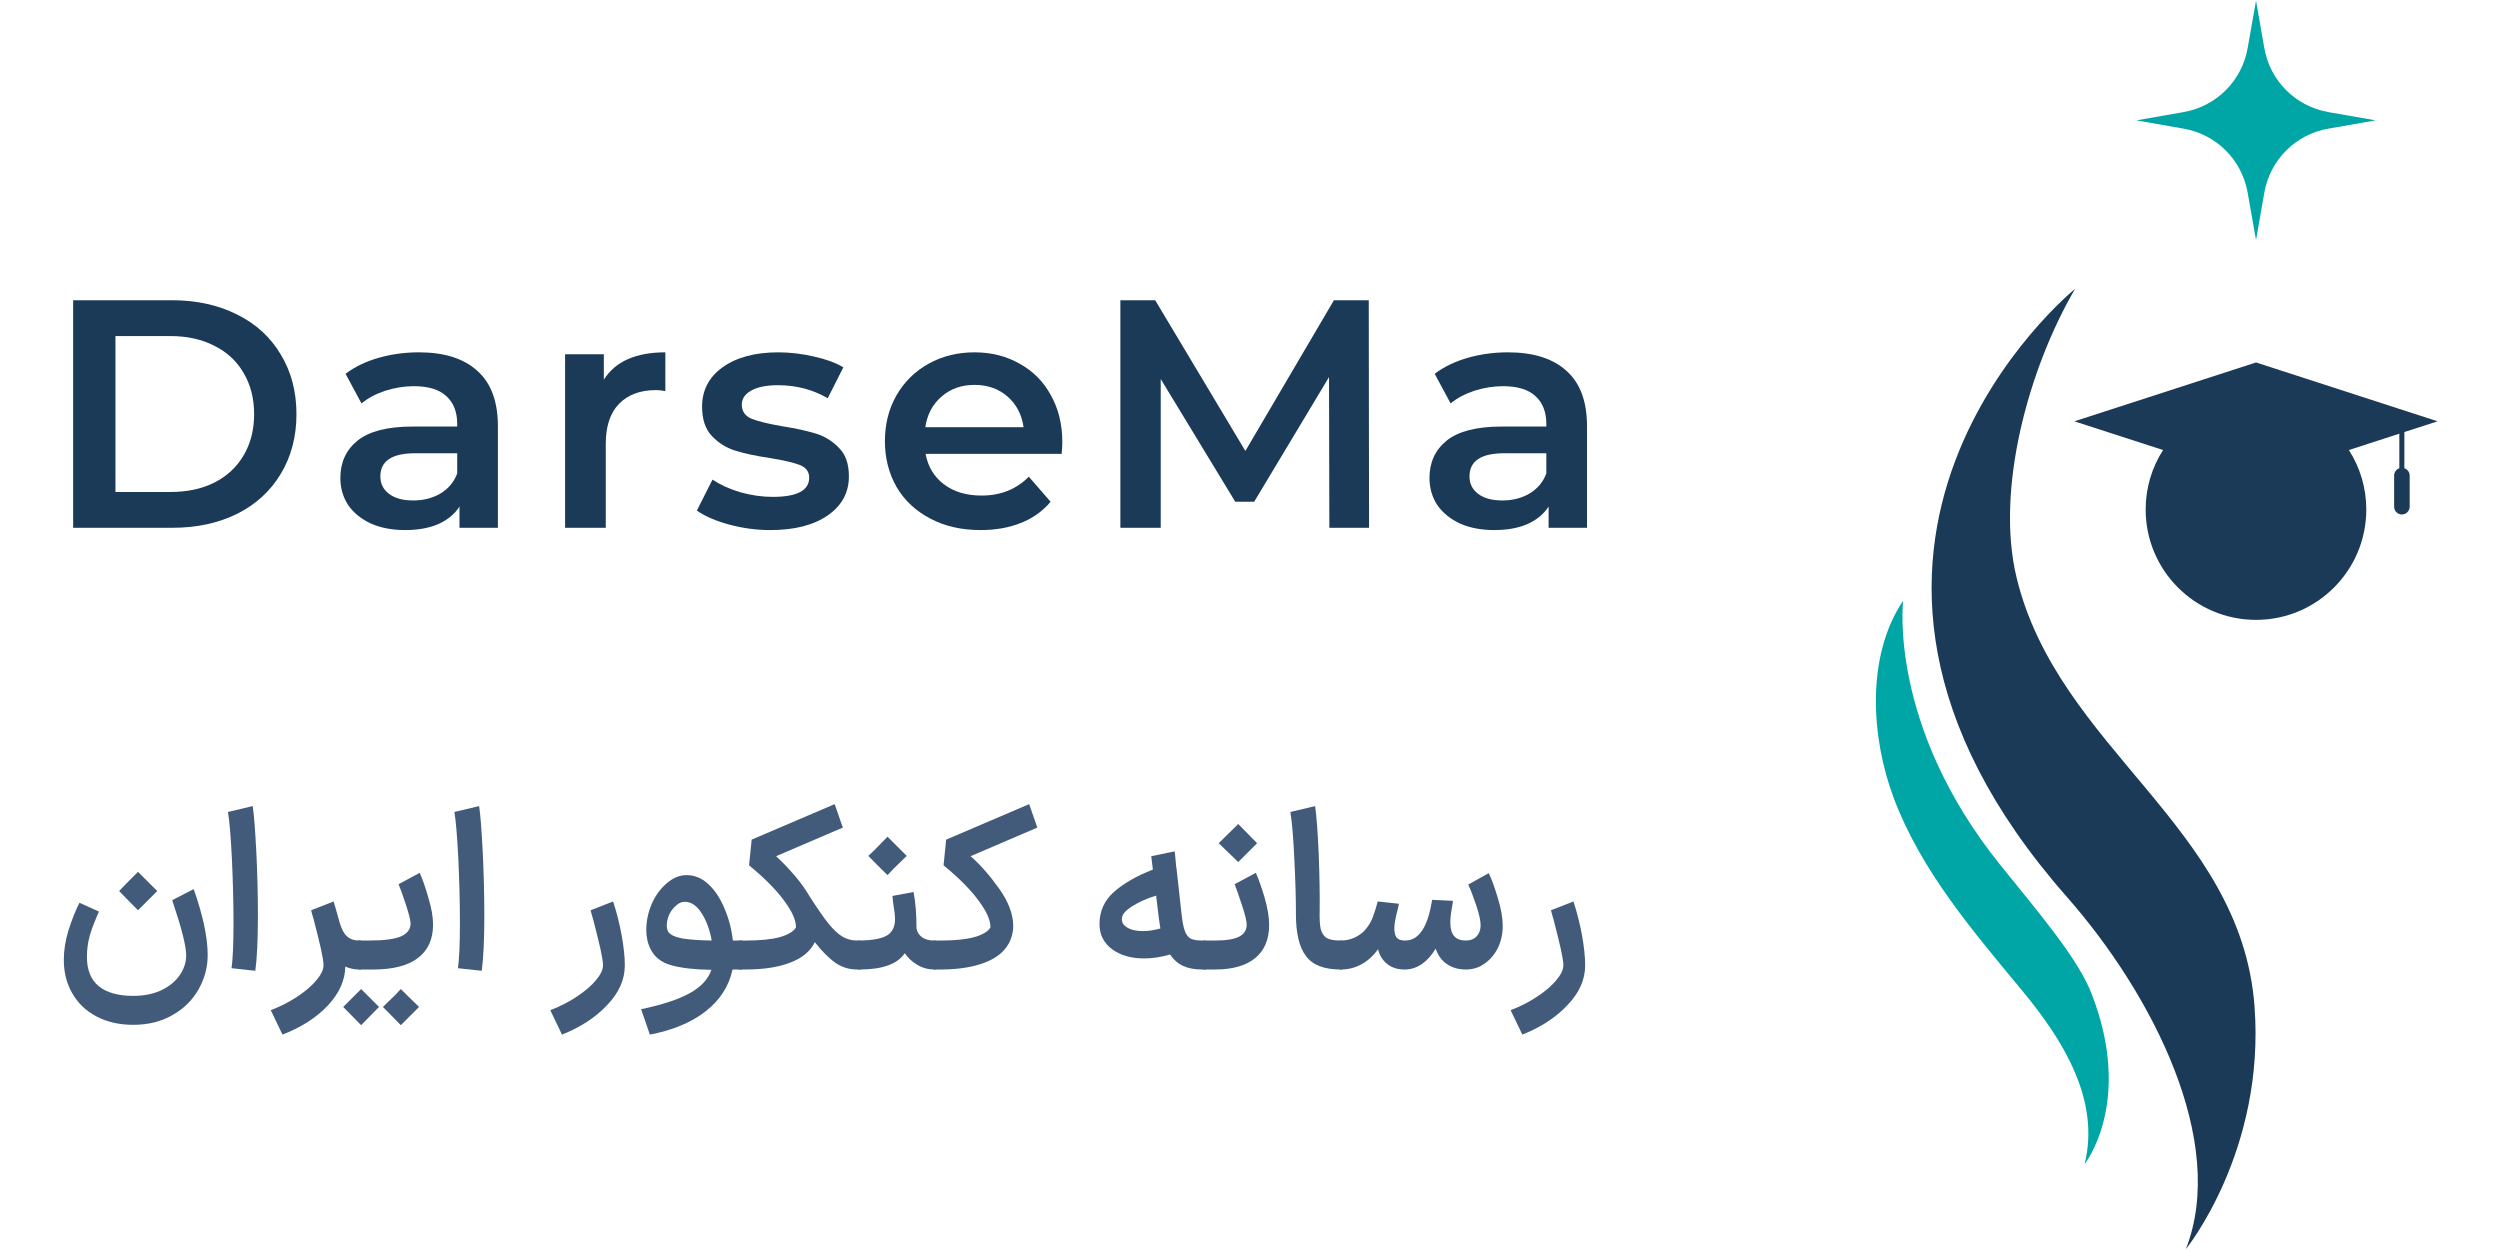 <svg xmlns="http://www.w3.org/2000/svg" xmlns:xlink="http://www.w3.org/1999/xlink" width="160" zoomAndPan="magnify" viewBox="0 0 120 60" height="80" preserveAspectRatio="xMidYMid meet" version="1.2"><defs><clipPath id="d5c2f40271"><path d="M 99 17 L 117.375 17 L 117.375 30 L 99 30 Z M 99 17 "/></clipPath></defs><g id="a512338e4e"><path style=" stroke:none;fill-rule:nonzero;fill:#1b3a57;fill-opacity:1;" d="M 104.922 59.957 C 104.922 59.957 108.75 55.25 108.215 48.277 C 107.551 39.641 98.789 35.941 96.797 27.73 C 95.773 23.508 97.367 17.691 99.605 13.863 C 99.605 13.863 84.379 26.195 99.203 43.043 C 103.332 47.738 106.934 54.809 104.922 59.957 "/><g clip-rule="nonzero" clip-path="url(#d5c2f40271)"><path style=" stroke:none;fill-rule:nonzero;fill:#1b3a57;fill-opacity:1;" d="M 115.41 22.477 L 115.41 20.738 L 117.004 20.223 L 108.289 17.398 L 99.57 20.223 L 103.828 21.602 C 103.297 22.426 102.992 23.406 102.992 24.457 C 102.992 27.383 105.363 29.754 108.289 29.754 C 111.211 29.754 113.582 27.383 113.582 24.457 C 113.582 23.406 113.277 22.426 112.746 21.602 L 115.168 20.816 L 115.168 22.477 C 115.023 22.527 114.918 22.664 114.918 22.828 L 114.918 24.32 C 114.918 24.527 115.082 24.695 115.289 24.695 C 115.496 24.695 115.664 24.527 115.664 24.32 L 115.664 22.828 C 115.664 22.664 115.559 22.527 115.41 22.477 "/></g><path style=" stroke:none;fill-rule:nonzero;fill:#00a6a6;fill-opacity:1;" d="M 91.352 28.832 C 91.352 28.832 90.613 34.809 96.016 41.52 C 97.914 43.875 99.742 46.012 100.395 47.695 C 102.43 52.918 100.062 55.871 100.059 55.879 C 100.836 52.793 98.992 49.883 97.109 47.605 C 94.742 44.742 92.219 41.824 90.898 38.301 C 89.816 35.418 89.551 31.516 91.352 28.832 "/><path style=" stroke:none;fill-rule:nonzero;fill:#00a6a6;fill-opacity:1;" d="M 108.289 0.031 L 108.688 2.309 C 108.961 3.879 110.188 5.102 111.754 5.379 L 114.031 5.777 L 111.754 6.176 C 110.188 6.449 108.961 7.676 108.688 9.246 L 108.289 11.523 L 107.887 9.246 C 107.613 7.676 106.387 6.449 104.82 6.176 L 102.543 5.777 L 104.82 5.379 C 106.387 5.102 107.613 3.879 107.887 2.309 L 108.289 0.031 "/><g style="fill:#435b7b;fill-opacity:1;"><g transform="translate(2.625, 46.536)"><path style="stroke:none" d="M 2.125 -2.781 C 1.938 -2.363 1.789 -1.984 1.688 -1.641 C 1.594 -1.305 1.547 -0.961 1.547 -0.609 C 1.547 0.016 1.734 0.484 2.109 0.797 C 2.492 1.109 3.047 1.266 3.766 1.266 C 4.297 1.266 4.754 1.172 5.141 0.984 C 5.523 0.797 5.816 0.551 6.016 0.25 C 6.211 -0.039 6.312 -0.352 6.312 -0.688 C 6.312 -1.125 6.086 -2.004 5.641 -3.328 L 6.672 -3.859 C 7.117 -2.598 7.344 -1.539 7.344 -0.688 C 7.344 -0.102 7.195 0.441 6.906 0.953 C 6.613 1.473 6.195 1.883 5.656 2.188 C 5.113 2.5 4.484 2.656 3.766 2.656 C 3.098 2.656 2.508 2.52 2 2.25 C 1.5 1.988 1.113 1.617 0.844 1.141 C 0.57 0.672 0.438 0.133 0.438 -0.469 C 0.438 -0.906 0.508 -1.367 0.656 -1.859 C 0.812 -2.359 0.988 -2.805 1.188 -3.203 Z M 3.391 -4.078 L 4 -4.688 L 4.922 -3.766 L 4 -2.844 C 3.695 -3.145 3.395 -3.453 3.094 -3.766 Z M 3.391 -4.078 "/></g></g><g style="fill:#435b7b;fill-opacity:1;"><g transform="translate(10.364, 46.536)"><path style="stroke:none" d="M 0.75 -0.062 C 0.812 -0.5 0.844 -1.227 0.844 -2.25 C 0.844 -3.238 0.816 -4.27 0.766 -5.344 C 0.711 -6.426 0.648 -7.164 0.578 -7.562 L 1.766 -7.844 C 1.828 -7.445 1.883 -6.723 1.938 -5.672 C 1.988 -4.629 2.016 -3.609 2.016 -2.609 C 2.016 -1.422 1.973 -0.531 1.891 0.062 Z M 0.75 -0.062 "/></g></g><g style="fill:#435b7b;fill-opacity:1;"><g transform="translate(12.997, 46.536)"><path style="stroke:none" d="M 4.25 0 C 4.008 0 3.785 -0.047 3.578 -0.141 C 3.566 0.523 3.285 1.148 2.734 1.734 C 2.18 2.316 1.457 2.781 0.562 3.125 L 0 1.953 C 0.469 1.773 0.895 1.555 1.281 1.297 C 1.676 1.035 1.984 0.77 2.203 0.5 C 2.422 0.238 2.531 0.004 2.531 -0.203 C 2.531 -0.359 2.488 -0.625 2.406 -1 C 2.32 -1.375 2.207 -1.836 2.062 -2.391 C 2 -2.598 1.957 -2.75 1.938 -2.844 L 3.016 -3.266 C 3.109 -2.961 3.203 -2.633 3.297 -2.281 C 3.391 -1.957 3.508 -1.727 3.656 -1.594 C 3.801 -1.457 4 -1.391 4.25 -1.391 L 4.328 -1.391 L 4.406 -0.703 L 4.328 0 Z M 4.25 0 "/></g></g><g style="fill:#435b7b;fill-opacity:1;"><g transform="translate(17.271, 46.536)"><path style="stroke:none" d="M -0.062 -1.391 L 0.438 -1.391 C 1.164 -1.391 1.68 -1.457 1.984 -1.594 C 2.285 -1.727 2.438 -1.938 2.438 -2.219 C 2.426 -2.395 2.348 -2.703 2.203 -3.141 C 2.055 -3.586 1.941 -3.906 1.859 -4.094 L 2.875 -4.641 C 3.02 -4.316 3.16 -3.91 3.297 -3.422 C 3.441 -2.941 3.516 -2.52 3.516 -2.156 C 3.516 -1.445 3.27 -0.91 2.781 -0.547 C 2.301 -0.18 1.586 0 0.641 0 L -0.047 0 Z M 1.969 2.672 L 1.109 1.797 C 1.109 1.797 1.301 1.609 1.688 1.234 L 1.969 0.938 L 2.266 1.234 C 2.648 1.609 2.844 1.797 2.844 1.797 Z M 0.062 2.672 L -0.797 1.797 C -0.797 1.797 -0.609 1.609 -0.234 1.234 L 0.062 0.938 L 0.359 1.234 C 0.734 1.609 0.922 1.797 0.922 1.797 Z M 0.062 2.672 "/></g></g><g style="fill:#435b7b;fill-opacity:1;"><g transform="translate(21.232, 46.536)"><path style="stroke:none" d="M 0.75 -0.062 C 0.812 -0.5 0.844 -1.227 0.844 -2.25 C 0.844 -3.238 0.816 -4.27 0.766 -5.344 C 0.711 -6.426 0.648 -7.164 0.578 -7.562 L 1.766 -7.844 C 1.828 -7.445 1.883 -6.723 1.938 -5.672 C 1.988 -4.629 2.016 -3.609 2.016 -2.609 C 2.016 -1.422 1.973 -0.531 1.891 0.062 Z M 0.75 -0.062 "/></g></g><g style="fill:#435b7b;fill-opacity:1;"><g transform="translate(23.866, 46.536)"><path style="stroke:none" d=""/></g></g><g style="fill:#435b7b;fill-opacity:1;"><g transform="translate(26.413, 46.536)"><path style="stroke:none" d="M 0 1.953 C 0.469 1.773 0.895 1.555 1.281 1.297 C 1.676 1.035 1.984 0.77 2.203 0.5 C 2.422 0.238 2.531 0.004 2.531 -0.203 C 2.531 -0.359 2.488 -0.625 2.406 -1 C 2.32 -1.375 2.207 -1.836 2.062 -2.391 C 2 -2.598 1.957 -2.75 1.938 -2.844 L 3.016 -3.266 C 3.18 -2.766 3.316 -2.234 3.422 -1.672 C 3.523 -1.109 3.578 -0.617 3.578 -0.203 C 3.578 0.484 3.297 1.117 2.734 1.703 C 2.18 2.297 1.457 2.77 0.562 3.125 Z M 0 1.953 "/></g></g><g style="fill:#435b7b;fill-opacity:1;"><g transform="translate(30.428, 46.536)"><path style="stroke:none" d="M 0.344 1.906 C 1.352 1.695 2.129 1.441 2.672 1.141 C 3.223 0.836 3.57 0.461 3.719 0.016 C 2.926 0.004 2.285 -0.066 1.797 -0.203 C 1.305 -0.336 0.969 -0.609 0.781 -1.016 C 0.656 -1.266 0.594 -1.562 0.594 -1.906 C 0.594 -2.312 0.676 -2.719 0.844 -3.125 C 1.02 -3.531 1.258 -3.863 1.562 -4.125 C 1.863 -4.395 2.188 -4.531 2.531 -4.531 C 2.914 -4.531 3.266 -4.383 3.578 -4.094 C 3.891 -3.801 4.145 -3.414 4.344 -2.938 C 4.551 -2.457 4.688 -1.941 4.75 -1.391 L 5.188 -1.391 L 5.266 -0.703 L 5.188 0 L 4.734 0 C 4.566 0.789 4.141 1.457 3.453 2 C 2.766 2.539 1.867 2.914 0.766 3.125 Z M 1.656 -1.797 C 1.77 -1.648 2.004 -1.547 2.359 -1.484 C 2.711 -1.43 3.172 -1.398 3.734 -1.391 C 3.641 -1.91 3.477 -2.348 3.25 -2.703 C 3.02 -3.066 2.75 -3.25 2.438 -3.25 C 2.289 -3.25 2.148 -3.188 2.016 -3.062 C 1.879 -2.945 1.77 -2.801 1.688 -2.625 C 1.613 -2.445 1.578 -2.273 1.578 -2.109 C 1.578 -1.992 1.602 -1.891 1.656 -1.797 Z M 1.656 -1.797 "/></g></g><g style="fill:#435b7b;fill-opacity:1;"><g transform="translate(35.533, 46.536)"><path style="stroke:none" d="M 5.609 0 C 5.234 0 4.891 -0.102 4.578 -0.312 C 4.266 -0.531 3.93 -0.863 3.578 -1.312 C 3.367 -0.875 2.973 -0.547 2.391 -0.328 C 1.816 -0.109 1.113 0 0.281 0 L -0.047 0 L -0.047 -1.391 L 0.281 -1.391 C 0.938 -1.391 1.469 -1.441 1.875 -1.547 C 2.281 -1.66 2.547 -1.816 2.672 -2.016 C 2.68 -2.359 2.492 -2.785 2.109 -3.297 C 1.734 -3.816 1.172 -4.383 0.422 -5 L 0.547 -6.234 L 4.531 -7.938 L 4.922 -6.812 L 1.719 -5.438 C 1.988 -5.195 2.273 -4.898 2.578 -4.547 C 2.879 -4.203 3.133 -3.848 3.344 -3.484 C 3.707 -2.922 4.004 -2.492 4.234 -2.203 C 4.473 -1.91 4.695 -1.703 4.906 -1.578 C 5.113 -1.453 5.348 -1.391 5.609 -1.391 L 5.766 -1.391 L 5.844 -0.703 L 5.766 0 Z M 5.609 0 "/></g></g><g style="fill:#435b7b;fill-opacity:1;"><g transform="translate(41.242, 46.536)"><path style="stroke:none" d="M -0.047 -1.391 L 0.016 -1.391 C 0.648 -1.398 1.094 -1.484 1.344 -1.641 C 1.594 -1.797 1.719 -2.055 1.719 -2.422 C 1.719 -2.586 1.688 -2.859 1.625 -3.234 L 1.594 -3.531 L 2.609 -3.719 C 2.703 -3.238 2.75 -2.656 2.75 -1.969 C 2.781 -1.801 2.867 -1.66 3.016 -1.547 C 3.16 -1.441 3.359 -1.391 3.609 -1.391 L 3.672 -1.391 L 3.75 -0.703 L 3.672 0 L 3.609 0 C 3.316 0 3.047 -0.07 2.797 -0.219 C 2.547 -0.363 2.344 -0.551 2.188 -0.781 C 2 -0.508 1.723 -0.312 1.359 -0.188 C 1.004 -0.062 0.555 0 0.016 0 L -0.047 0 Z M 0.75 -5.75 L 1.359 -6.375 L 2.281 -5.453 L 1.656 -4.844 L 1.359 -4.531 C 1.047 -4.832 0.738 -5.141 0.438 -5.453 Z M 0.75 -5.75 "/></g></g><g style="fill:#435b7b;fill-opacity:1;"><g transform="translate(44.869, 46.536)"><path style="stroke:none" d="M -0.047 -1.391 L 0.281 -1.391 C 0.938 -1.391 1.469 -1.441 1.875 -1.547 C 2.281 -1.66 2.547 -1.816 2.672 -2.016 C 2.68 -2.359 2.492 -2.785 2.109 -3.297 C 1.734 -3.816 1.172 -4.383 0.422 -5 L 0.547 -6.234 L 4.531 -7.938 L 4.922 -6.812 L 1.719 -5.438 C 2.188 -5.031 2.645 -4.508 3.094 -3.875 C 3.539 -3.25 3.766 -2.648 3.766 -2.078 C 3.766 -1.922 3.742 -1.77 3.703 -1.625 C 3.555 -1.082 3.18 -0.676 2.578 -0.406 C 1.973 -0.133 1.207 0 0.281 0 L -0.047 0 Z M -0.047 -1.391 "/></g></g><g style="fill:#435b7b;fill-opacity:1;"><g transform="translate(49.791, 46.536)"><path style="stroke:none" d=""/></g></g><g style="fill:#435b7b;fill-opacity:1;"><g transform="translate(52.338, 46.536)"><path style="stroke:none" d="M 5.359 0 C 5.004 0 4.703 -0.055 4.453 -0.172 C 4.203 -0.285 3.992 -0.469 3.828 -0.719 C 3.391 -0.594 2.973 -0.531 2.578 -0.531 C 1.961 -0.531 1.453 -0.676 1.047 -0.969 C 0.641 -1.27 0.438 -1.676 0.438 -2.188 C 0.438 -2.789 0.664 -3.301 1.125 -3.719 C 1.594 -4.133 2.219 -4.492 3 -4.797 L 2.922 -5.438 L 4.047 -5.672 C 4.066 -5.516 4.082 -5.363 4.094 -5.219 C 4.102 -5.07 4.117 -4.93 4.141 -4.797 L 4.375 -2.672 C 4.414 -2.305 4.469 -2.035 4.531 -1.859 C 4.594 -1.68 4.688 -1.555 4.812 -1.484 C 4.938 -1.422 5.117 -1.391 5.359 -1.391 L 5.531 -1.391 L 5.609 -0.703 L 5.531 0 Z M 1.516 -2.453 C 1.492 -2.273 1.578 -2.129 1.766 -2.016 C 1.953 -1.898 2.207 -1.844 2.531 -1.844 C 2.781 -1.844 3.055 -1.883 3.359 -1.969 C 3.336 -2.094 3.312 -2.27 3.281 -2.5 L 3.156 -3.547 C 2.707 -3.41 2.32 -3.238 2 -3.031 C 1.688 -2.832 1.523 -2.641 1.516 -2.453 Z M 1.516 -2.453 "/></g></g><g style="fill:#435b7b;fill-opacity:1;"><g transform="translate(57.81, 46.536)"><path style="stroke:none" d="M -0.047 -1.391 L 0.516 -1.391 C 1.047 -1.391 1.43 -1.453 1.672 -1.578 C 1.91 -1.703 2.031 -1.895 2.031 -2.156 C 2.031 -2.32 1.953 -2.641 1.797 -3.109 C 1.641 -3.586 1.523 -3.914 1.453 -4.094 L 2.469 -4.641 C 2.602 -4.348 2.742 -3.953 2.891 -3.453 C 3.035 -2.953 3.109 -2.516 3.109 -2.141 C 3.109 -1.441 2.883 -0.91 2.438 -0.547 C 1.988 -0.18 1.348 0 0.516 0 L -0.047 0 Z M 1.625 -6.984 L 2.531 -6.062 L 2.219 -5.75 C 2.219 -5.75 2.02 -5.551 1.625 -5.156 L 0.688 -6.062 Z M 1.625 -6.984 "/></g></g><g style="fill:#435b7b;fill-opacity:1;"><g transform="translate(61.361, 46.536)"><path style="stroke:none" d="M 2.984 0 C 2.203 0 1.648 -0.211 1.328 -0.641 C 1.004 -1.066 0.844 -1.734 0.844 -2.641 C 0.844 -3.461 0.816 -4.352 0.766 -5.312 C 0.723 -6.281 0.66 -7.031 0.578 -7.562 L 1.766 -7.844 C 1.836 -7.332 1.895 -6.555 1.938 -5.516 C 1.977 -4.484 1.992 -3.594 1.984 -2.844 C 1.973 -2.445 1.988 -2.148 2.031 -1.953 C 2.082 -1.754 2.176 -1.609 2.312 -1.516 C 2.457 -1.43 2.68 -1.391 2.984 -1.391 L 3.047 -1.391 L 3.125 -0.703 L 3.047 0 Z M 2.984 0 "/></g></g><g style="fill:#435b7b;fill-opacity:1;"><g transform="translate(64.35, 46.536)"><path style="stroke:none" d="M 5.969 0 C 5.625 -0.008 5.332 -0.098 5.094 -0.266 C 4.852 -0.43 4.676 -0.676 4.562 -1 C 4.375 -0.688 4.156 -0.441 3.906 -0.266 C 3.664 -0.098 3.398 -0.008 3.109 0 L 3.062 0 C 2.738 0 2.461 -0.086 2.234 -0.266 C 2.016 -0.441 1.867 -0.676 1.797 -0.969 C 1.566 -0.656 1.301 -0.414 1 -0.25 C 0.695 -0.082 0.367 0 0.016 0 L -0.031 0 L -0.109 -0.703 L -0.031 -1.391 L 0.016 -1.391 C 0.254 -1.391 0.484 -1.441 0.703 -1.547 C 0.93 -1.66 1.102 -1.797 1.219 -1.953 C 1.375 -2.141 1.488 -2.344 1.562 -2.562 C 1.645 -2.789 1.719 -3.023 1.781 -3.266 L 2.797 -3.156 C 2.797 -3.156 2.781 -3.078 2.75 -2.922 C 2.633 -2.492 2.578 -2.18 2.578 -1.984 C 2.578 -1.785 2.613 -1.633 2.688 -1.531 C 2.77 -1.438 2.898 -1.391 3.078 -1.391 L 3.109 -1.391 C 3.484 -1.391 3.785 -1.609 4.016 -2.047 C 4.141 -2.297 4.234 -2.566 4.297 -2.859 C 4.359 -3.148 4.391 -3.312 4.391 -3.344 L 5.391 -3.297 C 5.391 -3.254 5.367 -3.113 5.328 -2.875 C 5.285 -2.645 5.266 -2.438 5.266 -2.25 C 5.266 -1.676 5.508 -1.391 6 -1.391 C 6.227 -1.391 6.406 -1.457 6.531 -1.594 C 6.656 -1.727 6.719 -1.906 6.719 -2.125 C 6.719 -2.344 6.648 -2.656 6.516 -3.062 C 6.379 -3.469 6.25 -3.805 6.125 -4.078 L 7.109 -4.625 C 7.254 -4.332 7.398 -3.93 7.547 -3.422 C 7.703 -2.922 7.781 -2.477 7.781 -2.094 C 7.781 -1.707 7.703 -1.352 7.547 -1.031 C 7.391 -0.719 7.176 -0.469 6.906 -0.281 C 6.645 -0.094 6.348 0 6.016 0 Z M 5.969 0 "/></g></g><g style="fill:#435b7b;fill-opacity:1;"><g transform="translate(72.51, 46.536)"><path style="stroke:none" d="M 0 1.953 C 0.469 1.773 0.895 1.555 1.281 1.297 C 1.676 1.035 1.984 0.77 2.203 0.5 C 2.422 0.238 2.531 0.004 2.531 -0.203 C 2.531 -0.359 2.488 -0.625 2.406 -1 C 2.32 -1.375 2.207 -1.836 2.062 -2.391 C 2 -2.598 1.957 -2.75 1.938 -2.844 L 3.016 -3.266 C 3.18 -2.766 3.316 -2.234 3.422 -1.672 C 3.523 -1.109 3.578 -0.617 3.578 -0.203 C 3.578 0.484 3.297 1.117 2.734 1.703 C 2.18 2.297 1.457 2.77 0.562 3.125 Z M 0 1.953 "/></g></g><g style="fill:#1b3a57;fill-opacity:1;"><g transform="translate(2.042, 25.334)"><path style="stroke:none" d="M 1.469 -10.922 L 6.234 -10.922 C 7.398 -10.922 8.438 -10.691 9.344 -10.234 C 10.25 -9.785 10.945 -9.145 11.438 -8.312 C 11.938 -7.488 12.188 -6.535 12.188 -5.453 C 12.188 -4.379 11.938 -3.426 11.438 -2.594 C 10.945 -1.77 10.25 -1.129 9.344 -0.672 C 8.438 -0.223 7.398 0 6.234 0 L 1.469 0 Z M 6.141 -1.719 C 6.941 -1.719 7.645 -1.867 8.25 -2.172 C 8.863 -2.484 9.332 -2.922 9.656 -3.484 C 9.988 -4.047 10.156 -4.703 10.156 -5.453 C 10.156 -6.203 9.988 -6.859 9.656 -7.422 C 9.332 -7.992 8.863 -8.43 8.25 -8.734 C 7.645 -9.047 6.941 -9.203 6.141 -9.203 L 3.5 -9.203 L 3.5 -1.719 Z M 6.141 -1.719 "/></g></g><g style="fill:#1b3a57;fill-opacity:1;"><g transform="translate(15.649, 25.334)"><path style="stroke:none" d="M 4.453 -8.422 C 5.68 -8.422 6.617 -8.125 7.266 -7.531 C 7.922 -6.945 8.25 -6.062 8.25 -4.875 L 8.25 0 L 6.406 0 L 6.406 -1.016 C 6.164 -0.648 5.82 -0.367 5.375 -0.172 C 4.938 0.016 4.41 0.109 3.797 0.109 C 3.172 0.109 2.625 0.004 2.156 -0.203 C 1.688 -0.422 1.32 -0.719 1.062 -1.094 C 0.812 -1.477 0.688 -1.91 0.688 -2.391 C 0.688 -3.141 0.961 -3.738 1.516 -4.188 C 2.078 -4.633 2.953 -4.859 4.141 -4.859 L 6.297 -4.859 L 6.297 -4.984 C 6.297 -5.566 6.117 -6.016 5.766 -6.328 C 5.422 -6.641 4.906 -6.797 4.219 -6.797 C 3.758 -6.797 3.301 -6.723 2.844 -6.578 C 2.395 -6.43 2.016 -6.227 1.703 -5.969 L 0.938 -7.391 C 1.375 -7.723 1.898 -7.977 2.516 -8.156 C 3.129 -8.332 3.773 -8.422 4.453 -8.422 Z M 4.188 -1.312 C 4.676 -1.312 5.109 -1.422 5.484 -1.641 C 5.867 -1.867 6.141 -2.191 6.297 -2.609 L 6.297 -3.578 L 4.281 -3.578 C 3.164 -3.578 2.609 -3.207 2.609 -2.469 C 2.609 -2.113 2.75 -1.832 3.031 -1.625 C 3.312 -1.414 3.695 -1.312 4.188 -1.312 Z M 4.188 -1.312 "/></g></g><g style="fill:#1b3a57;fill-opacity:1;"><g transform="translate(25.843, 25.334)"><path style="stroke:none" d="M 3.141 -7.109 C 3.691 -7.984 4.676 -8.422 6.094 -8.422 L 6.094 -6.562 C 5.926 -6.594 5.773 -6.609 5.641 -6.609 C 4.879 -6.609 4.285 -6.383 3.859 -5.938 C 3.441 -5.5 3.234 -4.863 3.234 -4.031 L 3.234 0 L 1.281 0 L 1.281 -8.328 L 3.141 -8.328 Z M 3.141 -7.109 "/></g></g><g style="fill:#1b3a57;fill-opacity:1;"><g transform="translate(33.122, 25.334)"><path style="stroke:none" d="M 3.859 0.109 C 3.18 0.109 2.52 0.02 1.875 -0.156 C 1.227 -0.332 0.711 -0.555 0.328 -0.828 L 1.078 -2.312 C 1.453 -2.062 1.898 -1.859 2.422 -1.703 C 2.953 -1.555 3.469 -1.484 3.969 -1.484 C 5.133 -1.484 5.719 -1.789 5.719 -2.406 C 5.719 -2.695 5.566 -2.898 5.266 -3.016 C 4.973 -3.129 4.504 -3.238 3.859 -3.344 C 3.172 -3.445 2.609 -3.566 2.172 -3.703 C 1.742 -3.836 1.367 -4.07 1.047 -4.406 C 0.734 -4.738 0.578 -5.207 0.578 -5.812 C 0.578 -6.602 0.906 -7.234 1.562 -7.703 C 2.227 -8.18 3.117 -8.422 4.234 -8.422 C 4.805 -8.422 5.379 -8.352 5.953 -8.219 C 6.523 -8.094 6.992 -7.922 7.359 -7.703 L 6.609 -6.219 C 5.898 -6.633 5.102 -6.844 4.219 -6.844 C 3.656 -6.844 3.223 -6.754 2.922 -6.578 C 2.629 -6.41 2.484 -6.188 2.484 -5.906 C 2.484 -5.594 2.641 -5.367 2.953 -5.234 C 3.273 -5.109 3.766 -4.988 4.422 -4.875 C 5.086 -4.77 5.633 -4.648 6.062 -4.516 C 6.488 -4.379 6.852 -4.148 7.156 -3.828 C 7.469 -3.516 7.625 -3.062 7.625 -2.469 C 7.625 -1.688 7.285 -1.062 6.609 -0.594 C 5.93 -0.125 5.016 0.109 3.859 0.109 Z M 3.859 0.109 "/></g></g><g style="fill:#1b3a57;fill-opacity:1;"><g transform="translate(41.882, 25.334)"><path style="stroke:none" d="M 9.109 -4.109 C 9.109 -3.973 9.098 -3.785 9.078 -3.547 L 2.547 -3.547 C 2.66 -2.93 2.957 -2.441 3.438 -2.078 C 3.914 -1.723 4.516 -1.547 5.234 -1.547 C 6.148 -1.547 6.906 -1.848 7.5 -2.453 L 8.547 -1.25 C 8.172 -0.801 7.695 -0.461 7.125 -0.234 C 6.551 -0.004 5.906 0.109 5.188 0.109 C 4.281 0.109 3.477 -0.07 2.781 -0.438 C 2.082 -0.801 1.539 -1.305 1.156 -1.953 C 0.781 -2.609 0.594 -3.344 0.594 -4.156 C 0.594 -4.969 0.773 -5.695 1.141 -6.344 C 1.516 -7 2.031 -7.508 2.688 -7.875 C 3.344 -8.238 4.078 -8.422 4.891 -8.422 C 5.703 -8.422 6.426 -8.238 7.062 -7.875 C 7.707 -7.52 8.207 -7.016 8.562 -6.359 C 8.926 -5.711 9.109 -4.961 9.109 -4.109 Z M 4.891 -6.859 C 4.266 -6.859 3.738 -6.672 3.312 -6.297 C 2.883 -5.93 2.625 -5.441 2.531 -4.828 L 7.25 -4.828 C 7.164 -5.43 6.91 -5.922 6.484 -6.297 C 6.055 -6.672 5.523 -6.859 4.891 -6.859 Z M 4.891 -6.859 "/></g></g><g style="fill:#1b3a57;fill-opacity:1;"><g transform="translate(52.309, 25.334)"><path style="stroke:none" d="M 11.5 0 L 11.484 -7.234 L 7.891 -1.25 L 6.984 -1.25 L 3.406 -7.141 L 3.406 0 L 1.469 0 L 1.469 -10.922 L 3.141 -10.922 L 7.469 -3.688 L 11.719 -10.922 L 13.391 -10.922 L 13.406 0 Z M 11.5 0 "/></g></g><g style="fill:#1b3a57;fill-opacity:1;"><g transform="translate(67.927, 25.334)"><path style="stroke:none" d="M 4.453 -8.422 C 5.68 -8.422 6.617 -8.125 7.266 -7.531 C 7.922 -6.945 8.25 -6.062 8.25 -4.875 L 8.25 0 L 6.406 0 L 6.406 -1.016 C 6.164 -0.648 5.82 -0.367 5.375 -0.172 C 4.938 0.016 4.41 0.109 3.797 0.109 C 3.172 0.109 2.625 0.004 2.156 -0.203 C 1.688 -0.422 1.32 -0.719 1.062 -1.094 C 0.812 -1.477 0.688 -1.91 0.688 -2.391 C 0.688 -3.141 0.961 -3.738 1.516 -4.188 C 2.078 -4.633 2.953 -4.859 4.141 -4.859 L 6.297 -4.859 L 6.297 -4.984 C 6.297 -5.566 6.117 -6.016 5.766 -6.328 C 5.422 -6.641 4.906 -6.797 4.219 -6.797 C 3.758 -6.797 3.301 -6.723 2.844 -6.578 C 2.395 -6.43 2.016 -6.227 1.703 -5.969 L 0.938 -7.391 C 1.375 -7.723 1.898 -7.977 2.516 -8.156 C 3.129 -8.332 3.773 -8.422 4.453 -8.422 Z M 4.188 -1.312 C 4.676 -1.312 5.109 -1.422 5.484 -1.641 C 5.867 -1.867 6.141 -2.191 6.297 -2.609 L 6.297 -3.578 L 4.281 -3.578 C 3.164 -3.578 2.609 -3.207 2.609 -2.469 C 2.609 -2.113 2.75 -1.832 3.031 -1.625 C 3.312 -1.414 3.695 -1.312 4.188 -1.312 Z M 4.188 -1.312 "/></g></g></g></svg>